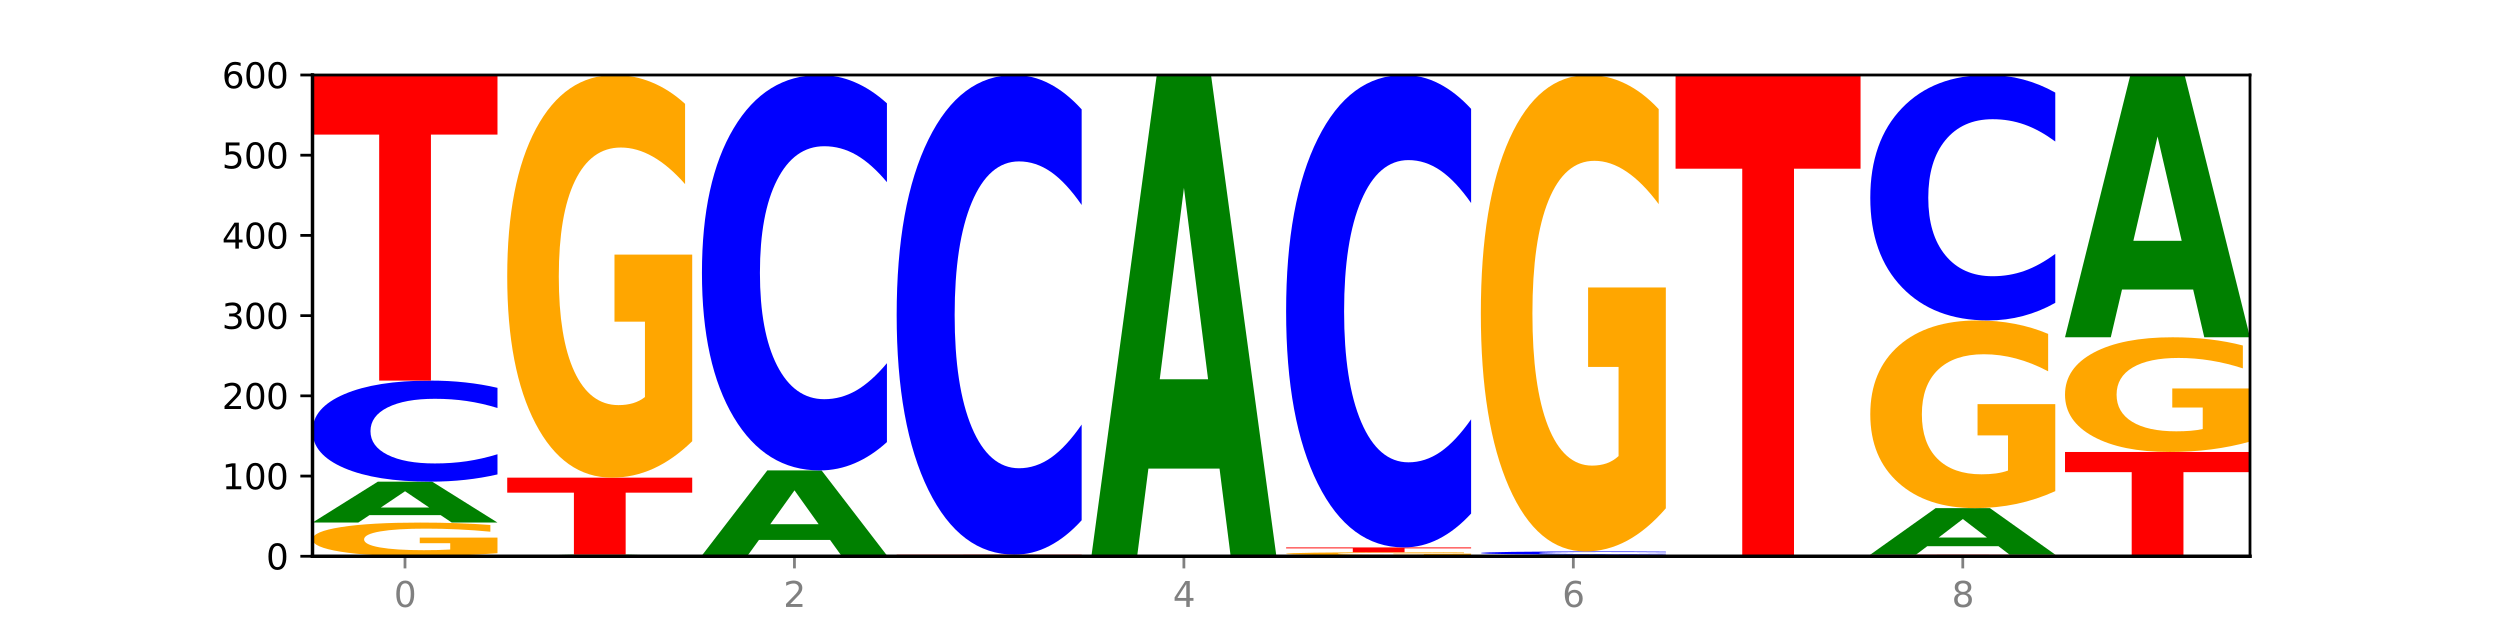 <?xml version="1.0" encoding="utf-8" standalone="no"?>
<!DOCTYPE svg PUBLIC "-//W3C//DTD SVG 1.1//EN"
  "http://www.w3.org/Graphics/SVG/1.1/DTD/svg11.dtd">
<svg xmlns:xlink="http://www.w3.org/1999/xlink" width="720pt" height="180pt" viewBox="0 0 720 180" xmlns="http://www.w3.org/2000/svg" version="1.1">
 <defs>
  <style type="text/css">*{stroke-linejoin: round; stroke-linecap: butt}</style>
 </defs>
 <g id="figure_1">
  <g id="patch_1">
   <path d="M 0 180 
L 720 180 
L 720 0 
L 0 0 
z
" style="fill: #ffffff"/>
  </g>
  <g id="axes_1">
   <g id="patch_2">
    <path d="M 90 160.2 
L 648 160.2 
L 648 21.6 
L 90 21.6 
z
" style="fill: #ffffff"/>
   </g>
   <g id="line2d_1">
    <path d="M 90 160.2 
L 648 160.2 
" clip-path="url(#p9f3c550150)" style="fill: none; stroke: #000000; stroke-width: 0.5; stroke-linecap: square"/>
   </g>
   <g id="patch_3">
    <path d="M 143.276 159.322 
Q 137.903 159.761 132.124 159.982 
Q 126.345 160.2 120.184 160.2 
Q 106.262 160.2 98.131 158.893 
Q 90 157.587 90 155.352 
Q 90 153.091 98.274 151.795 
Q 106.561 150.498 120.972 150.498 
Q 126.525 150.498 131.611 150.674 
Q 136.709 150.849 141.223 151.193 
L 141.223 153.127 
Q 136.566 152.685 131.957 152.466 
Q 127.348 152.246 122.716 152.246 
Q 114.143 152.246 109.498 153.051 
Q 104.853 153.855 104.853 155.352 
Q 104.853 156.835 109.331 157.645 
Q 113.808 158.452 122.047 158.452 
Q 124.292 158.452 126.214 158.406 
Q 128.136 158.358 129.665 158.258 
L 129.665 156.442 
L 120.889 156.442 
L 120.889 154.825 
L 143.276 154.825 
L 143.276 159.322 
z
" clip-path="url(#p9f3c550150)" style="fill: #ffa600"/>
   </g>
   <g id="patch_4">
    <path d="M 126.905 148.352 
L 106.415 148.352 
L 103.18 150.498 
L 90 150.498 
L 108.823 138.717 
L 124.454 138.717 
L 143.276 150.498 
L 130.107 150.498 
L 126.905 148.352 
z
M 109.683 146.165 
L 123.604 146.165 
L 116.655 141.479 
L 109.683 146.165 
z
" clip-path="url(#p9f3c550150)" style="fill: #008000"/>
   </g>
   <g id="patch_5">
    <path d="M 143.276 136.631 
Q 138.82 137.665 134.001 138.188 
Q 129.182 138.717 123.934 138.717 
Q 108.282 138.717 99.141 134.797 
Q 90 130.877 90 124.173 
Q 90 117.445 99.141 113.531 
Q 108.282 109.611 123.934 109.611 
Q 129.182 109.611 134.001 110.14 
Q 138.82 110.663 143.276 111.697 
L 143.276 117.499 
Q 138.78 116.128 134.417 115.491 
Q 130.055 114.854 125.236 114.854 
Q 116.591 114.854 111.638 117.337 
Q 106.698 119.814 106.698 124.173 
Q 106.698 128.514 111.638 130.997 
Q 116.591 133.474 125.236 133.474 
Q 130.055 133.474 134.417 132.837 
Q 138.78 132.194 143.276 130.823 
L 143.276 136.631 
z
" clip-path="url(#p9f3c550150)" style="fill: #0000ff"/>
   </g>
   <g id="patch_6">
    <path d="M 90 21.6 
L 143.276 21.6 
L 143.276 38.765 
L 124.109 38.765 
L 124.109 109.611 
L 109.204 109.611 
L 109.204 38.765 
L 90 38.765 
L 90 21.6 
z
" clip-path="url(#p9f3c550150)" style="fill: #ff0000"/>
   </g>
   <g id="patch_7">
    <path d="M 182.985 160.116 
L 162.496 160.116 
L 159.261 160.2 
L 146.08 160.2 
L 164.903 159.738 
L 180.534 159.738 
L 199.357 160.2 
L 186.187 160.2 
L 182.985 160.116 
z
M 165.764 160.03 
L 179.684 160.03 
L 172.735 159.846 
L 165.764 160.03 
z
" clip-path="url(#p9f3c550150)" style="fill: #008000"/>
   </g>
   <g id="patch_8">
    <path d="M 146.08 137.562 
L 199.357 137.562 
L 199.357 141.887 
L 180.19 141.887 
L 180.19 159.738 
L 165.285 159.738 
L 165.285 141.887 
L 146.08 141.887 
L 146.08 137.562 
z
" clip-path="url(#p9f3c550150)" style="fill: #ff0000"/>
   </g>
   <g id="patch_9">
    <path d="M 199.357 127.07 
Q 193.984 132.316 188.205 134.951 
Q 182.426 137.562 176.265 137.562 
Q 162.343 137.562 154.212 121.944 
Q 146.08 106.326 146.08 79.617 
Q 146.08 52.597 154.355 37.098 
Q 162.641 21.6 177.053 21.6 
Q 182.605 21.6 187.691 23.708 
Q 192.79 25.792 197.303 29.912 
L 197.303 53.028 
Q 192.646 47.734 188.038 45.123 
Q 183.429 42.488 178.796 42.488 
Q 170.223 42.488 165.578 52.118 
Q 160.934 61.723 160.934 79.617 
Q 160.934 97.343 165.411 107.02 
Q 169.889 116.674 178.127 116.674 
Q 180.372 116.674 182.294 116.123 
Q 184.217 115.548 185.745 114.35 
L 185.745 92.648 
L 176.969 92.648 
L 176.969 73.317 
L 199.357 73.317 
L 199.357 127.07 
z
" clip-path="url(#p9f3c550150)" style="fill: #ffa600"/>
   </g>
   <g id="patch_10">
    <path d="M 255.437 160.179 
Q 250.064 160.19 244.285 160.195 
Q 238.506 160.2 232.345 160.2 
Q 218.423 160.2 210.292 160.169 
Q 202.161 160.138 202.161 160.085 
Q 202.161 160.031 210.435 160 
Q 218.722 159.969 233.133 159.969 
Q 238.685 159.969 243.772 159.973 
Q 248.87 159.977 253.384 159.986 
L 253.384 160.032 
Q 248.727 160.021 244.118 160.016 
Q 239.509 160.011 234.876 160.011 
Q 226.304 160.011 221.659 160.03 
Q 217.014 160.049 217.014 160.085 
Q 217.014 160.12 221.492 160.139 
Q 225.969 160.158 234.208 160.158 
Q 236.453 160.158 238.375 160.157 
Q 240.297 160.156 241.826 160.154 
L 241.826 160.111 
L 233.05 160.111 
L 233.05 160.072 
L 255.437 160.072 
L 255.437 160.179 
z
" clip-path="url(#p9f3c550150)" style="fill: #ffa600"/>
   </g>
   <g id="patch_11">
    <path d="M 239.065 155.508 
L 218.576 155.508 
L 215.341 159.969 
L 202.161 159.969 
L 220.983 135.483 
L 236.615 135.483 
L 255.437 159.969 
L 242.268 159.969 
L 239.065 155.508 
z
M 221.844 150.964 
L 235.765 150.964 
L 228.815 141.224 
L 221.844 150.964 
z
" clip-path="url(#p9f3c550150)" style="fill: #008000"/>
   </g>
   <g id="patch_12">
    <path d="M 255.437 127.32 
Q 250.981 131.366 246.162 133.413 
Q 241.343 135.483 236.094 135.483 
Q 220.443 135.483 211.302 120.145 
Q 202.161 104.807 202.161 78.577 
Q 202.161 52.253 211.302 36.938 
Q 220.443 21.6 236.094 21.6 
Q 241.343 21.6 246.162 23.67 
Q 250.981 25.717 255.437 29.763 
L 255.437 52.464 
Q 250.94 47.101 246.578 44.607 
Q 242.215 42.114 237.397 42.114 
Q 228.752 42.114 223.799 51.829 
Q 218.859 61.521 218.859 78.577 
Q 218.859 95.562 223.799 105.277 
Q 228.752 114.969 237.397 114.969 
Q 242.215 114.969 246.578 112.476 
Q 250.94 109.959 255.437 104.595 
L 255.437 127.32 
z
" clip-path="url(#p9f3c550150)" style="fill: #0000ff"/>
   </g>
   <g id="patch_13">
    <path d="M 258.241 159.738 
L 311.518 159.738 
L 311.518 159.828 
L 292.35 159.828 
L 292.35 160.2 
L 277.445 160.2 
L 277.445 159.828 
L 258.241 159.828 
L 258.241 159.738 
z
" clip-path="url(#p9f3c550150)" style="fill: #ff0000"/>
   </g>
   <g id="patch_14">
    <path d="M 311.518 149.836 
Q 307.061 154.744 302.242 157.227 
Q 297.423 159.738 292.175 159.738 
Q 276.524 159.738 267.382 141.133 
Q 258.241 122.528 258.241 90.712 
Q 258.241 58.781 267.382 40.205 
Q 276.524 21.6 292.175 21.6 
Q 297.423 21.6 302.242 24.111 
Q 307.061 26.594 311.518 31.502 
L 311.518 59.038 
Q 307.021 52.532 302.658 49.507 
Q 298.296 46.483 293.477 46.483 
Q 284.832 46.483 279.879 58.267 
Q 274.94 70.024 274.94 90.712 
Q 274.94 111.314 279.879 123.099 
Q 284.832 134.855 293.477 134.855 
Q 298.296 134.855 302.658 131.831 
Q 307.021 128.778 311.518 122.272 
L 311.518 149.836 
z
" clip-path="url(#p9f3c550150)" style="fill: #0000ff"/>
   </g>
   <g id="patch_15">
    <path d="M 351.226 134.951 
L 330.737 134.951 
L 327.502 160.2 
L 314.322 160.2 
L 333.144 21.6 
L 348.775 21.6 
L 367.598 160.2 
L 354.429 160.2 
L 351.226 134.951 
z
M 334.005 109.228 
L 347.926 109.228 
L 340.976 54.096 
L 334.005 109.228 
z
" clip-path="url(#p9f3c550150)" style="fill: #008000"/>
   </g>
   <g id="patch_16">
    <path d="M 407.307 160.158 
L 386.817 160.158 
L 383.582 160.2 
L 370.402 160.2 
L 389.225 159.969 
L 404.856 159.969 
L 423.678 160.2 
L 410.509 160.2 
L 407.307 160.158 
z
M 390.085 160.115 
L 404.006 160.115 
L 397.057 160.023 
L 390.085 160.115 
z
" clip-path="url(#p9f3c550150)" style="fill: #008000"/>
   </g>
   <g id="patch_17">
    <path d="M 423.678 159.885 
Q 418.305 159.927 412.526 159.948 
Q 406.747 159.969 400.586 159.969 
Q 386.664 159.969 378.533 159.845 
Q 370.402 159.72 370.402 159.507 
Q 370.402 159.292 378.676 159.168 
Q 386.963 159.045 401.374 159.045 
Q 406.927 159.045 412.013 159.062 
Q 417.111 159.078 421.625 159.111 
L 421.625 159.295 
Q 416.968 159.253 412.359 159.232 
Q 407.75 159.211 403.118 159.211 
Q 394.545 159.211 389.9 159.288 
Q 385.255 159.365 385.255 159.507 
Q 385.255 159.649 389.733 159.726 
Q 394.21 159.803 402.449 159.803 
Q 404.694 159.803 406.616 159.798 
Q 408.538 159.794 410.067 159.784 
L 410.067 159.611 
L 401.291 159.611 
L 401.291 159.457 
L 423.678 159.457 
L 423.678 159.885 
z
" clip-path="url(#p9f3c550150)" style="fill: #ffa600"/>
   </g>
   <g id="patch_18">
    <path d="M 370.402 157.659 
L 423.678 157.659 
L 423.678 157.929 
L 404.511 157.929 
L 404.511 159.045 
L 389.606 159.045 
L 389.606 157.929 
L 370.402 157.929 
L 370.402 157.659 
z
" clip-path="url(#p9f3c550150)" style="fill: #ff0000"/>
   </g>
   <g id="patch_19">
    <path d="M 423.678 147.906 
Q 419.222 152.741 414.403 155.186 
Q 409.584 157.659 404.336 157.659 
Q 388.684 157.659 379.543 139.334 
Q 370.402 121.009 370.402 89.672 
Q 370.402 58.222 379.543 39.925 
Q 388.684 21.6 404.336 21.6 
Q 409.584 21.6 414.403 24.073 
Q 419.222 26.518 423.678 31.353 
L 423.678 58.474 
Q 419.182 52.066 414.819 49.087 
Q 410.457 46.108 405.638 46.108 
Q 396.993 46.108 392.04 57.716 
Q 387.1 69.295 387.1 89.672 
Q 387.1 109.964 392.04 121.571 
Q 396.993 133.151 405.638 133.151 
Q 410.457 133.151 414.819 130.172 
Q 419.182 127.164 423.678 120.756 
L 423.678 147.906 
z
" clip-path="url(#p9f3c550150)" style="fill: #0000ff"/>
   </g>
   <g id="patch_20">
    <path d="M 463.387 160.116 
L 442.898 160.116 
L 439.663 160.2 
L 426.482 160.2 
L 445.305 159.738 
L 460.936 159.738 
L 479.759 160.2 
L 466.589 160.2 
L 463.387 160.116 
z
M 446.166 160.03 
L 460.087 160.03 
L 453.137 159.846 
L 446.166 160.03 
z
" clip-path="url(#p9f3c550150)" style="fill: #008000"/>
   </g>
   <g id="patch_21">
    <path d="M 479.759 159.672 
Q 475.302 159.705 470.483 159.721 
Q 465.665 159.738 460.416 159.738 
Q 444.765 159.738 435.624 159.614 
Q 426.482 159.489 426.482 159.276 
Q 426.482 159.063 435.624 158.938 
Q 444.765 158.814 460.416 158.814 
Q 465.665 158.814 470.483 158.831 
Q 475.302 158.847 479.759 158.88 
L 479.759 159.064 
Q 475.262 159.021 470.9 159.001 
Q 466.537 158.98 461.718 158.98 
Q 453.074 158.98 448.12 159.059 
Q 443.181 159.138 443.181 159.276 
Q 443.181 159.414 448.12 159.493 
Q 453.074 159.572 461.718 159.572 
Q 466.537 159.572 470.9 159.551 
Q 475.262 159.531 479.759 159.487 
L 479.759 159.672 
z
" clip-path="url(#p9f3c550150)" style="fill: #0000ff"/>
   </g>
   <g id="patch_22">
    <path d="M 479.759 146.399 
Q 474.386 152.607 468.607 155.724 
Q 462.828 158.814 456.667 158.814 
Q 442.745 158.814 434.614 140.334 
Q 426.482 121.853 426.482 90.25 
Q 426.482 58.277 434.757 39.939 
Q 443.043 21.6 457.455 21.6 
Q 463.007 21.6 468.093 24.094 
Q 473.192 26.56 477.705 31.435 
L 477.705 58.788 
Q 473.049 52.523 468.44 49.434 
Q 463.831 46.316 459.198 46.316 
Q 450.625 46.316 445.98 57.71 
Q 441.336 69.076 441.336 90.25 
Q 441.336 111.224 445.813 122.675 
Q 450.291 134.098 458.529 134.098 
Q 460.774 134.098 462.697 133.446 
Q 464.619 132.766 466.147 131.349 
L 466.147 105.669 
L 457.371 105.669 
L 457.371 82.795 
L 479.759 82.795 
L 479.759 146.399 
z
" clip-path="url(#p9f3c550150)" style="fill: #ffa600"/>
   </g>
   <g id="patch_23">
    <path d="M 535.839 160.179 
Q 530.466 160.19 524.687 160.195 
Q 518.908 160.2 512.747 160.2 
Q 498.825 160.2 490.694 160.169 
Q 482.563 160.138 482.563 160.085 
Q 482.563 160.031 490.837 160 
Q 499.124 159.969 513.535 159.969 
Q 519.087 159.969 524.174 159.973 
Q 529.272 159.977 533.786 159.986 
L 533.786 160.032 
Q 529.129 160.021 524.52 160.016 
Q 519.911 160.011 515.278 160.011 
Q 506.706 160.011 502.061 160.03 
Q 497.416 160.049 497.416 160.085 
Q 497.416 160.12 501.894 160.139 
Q 506.371 160.158 514.61 160.158 
Q 516.855 160.158 518.777 160.157 
Q 520.699 160.156 522.228 160.154 
L 522.228 160.111 
L 513.452 160.111 
L 513.452 160.072 
L 535.839 160.072 
L 535.839 160.179 
z
" clip-path="url(#p9f3c550150)" style="fill: #ffa600"/>
   </g>
   <g id="patch_24">
    <path d="M 482.563 21.6 
L 535.839 21.6 
L 535.839 48.586 
L 516.672 48.586 
L 516.672 159.969 
L 501.767 159.969 
L 501.767 48.586 
L 482.563 48.586 
L 482.563 21.6 
z
" clip-path="url(#p9f3c550150)" style="fill: #ff0000"/>
   </g>
   <g id="patch_25">
    <path d="M 538.643 159.738 
L 591.92 159.738 
L 591.92 159.828 
L 572.752 159.828 
L 572.752 160.2 
L 557.847 160.2 
L 557.847 159.828 
L 538.643 159.828 
L 538.643 159.738 
z
" clip-path="url(#p9f3c550150)" style="fill: #ff0000"/>
   </g>
   <g id="patch_26">
    <path d="M 575.548 157.297 
L 555.059 157.297 
L 551.823 159.738 
L 538.643 159.738 
L 557.466 146.34 
L 573.097 146.34 
L 591.92 159.738 
L 578.75 159.738 
L 575.548 157.297 
z
M 558.326 154.811 
L 572.247 154.811 
L 565.298 149.481 
L 558.326 154.811 
z
" clip-path="url(#p9f3c550150)" style="fill: #008000"/>
   </g>
   <g id="patch_27">
    <path d="M 591.92 141.449 
Q 586.547 143.895 580.768 145.123 
Q 574.989 146.34 568.828 146.34 
Q 554.906 146.34 546.774 139.06 
Q 538.643 131.78 538.643 119.33 
Q 538.643 106.735 546.918 99.51 
Q 555.204 92.286 569.616 92.286 
Q 575.168 92.286 580.254 93.269 
Q 585.353 94.24 589.866 96.161 
L 589.866 106.936 
Q 585.209 104.468 580.6 103.251 
Q 575.992 102.023 571.359 102.023 
Q 562.786 102.023 558.141 106.511 
Q 553.497 110.989 553.497 119.33 
Q 553.497 127.592 557.974 132.104 
Q 562.452 136.603 570.69 136.603 
Q 572.935 136.603 574.857 136.347 
Q 576.78 136.079 578.308 135.52 
L 578.308 125.404 
L 569.532 125.404 
L 569.532 116.393 
L 591.92 116.393 
L 591.92 141.449 
z
" clip-path="url(#p9f3c550150)" style="fill: #ffa600"/>
   </g>
   <g id="patch_28">
    <path d="M 591.92 87.219 
Q 587.463 89.731 582.644 91.001 
Q 577.825 92.286 572.577 92.286 
Q 556.926 92.286 547.784 82.766 
Q 538.643 73.246 538.643 56.965 
Q 538.643 40.626 547.784 31.12 
Q 556.926 21.6 572.577 21.6 
Q 577.825 21.6 582.644 22.885 
Q 587.463 24.155 591.92 26.667 
L 591.92 40.757 
Q 587.423 37.428 583.06 35.88 
Q 578.698 34.333 573.879 34.333 
Q 565.234 34.333 560.281 40.363 
Q 555.342 46.379 555.342 56.965 
Q 555.342 67.507 560.281 73.538 
Q 565.234 79.553 573.879 79.553 
Q 578.698 79.553 583.06 78.006 
Q 587.423 76.443 591.92 73.114 
L 591.92 87.219 
z
" clip-path="url(#p9f3c550150)" style="fill: #0000ff"/>
   </g>
   <g id="patch_29">
    <path d="M 648 160.183 
Q 643.544 160.192 638.725 160.196 
Q 633.906 160.2 628.657 160.2 
Q 613.006 160.2 603.865 160.169 
Q 594.724 160.138 594.724 160.085 
Q 594.724 160.031 603.865 160 
Q 613.006 159.969 628.657 159.969 
Q 633.906 159.969 638.725 159.973 
Q 643.544 159.977 648 159.986 
L 648 160.032 
Q 643.503 160.021 639.141 160.016 
Q 634.778 160.011 629.959 160.011 
Q 621.315 160.011 616.362 160.03 
Q 611.422 160.05 611.422 160.085 
Q 611.422 160.119 616.362 160.139 
Q 621.315 160.158 629.959 160.158 
Q 634.778 160.158 639.141 160.153 
Q 643.503 160.148 648 160.137 
L 648 160.183 
z
" clip-path="url(#p9f3c550150)" style="fill: #0000ff"/>
   </g>
   <g id="patch_30">
    <path d="M 594.724 130.17 
L 648 130.17 
L 648 135.982 
L 628.833 135.982 
L 628.833 159.969 
L 613.928 159.969 
L 613.928 135.982 
L 594.724 135.982 
L 594.724 130.17 
z
" clip-path="url(#p9f3c550150)" style="fill: #ff0000"/>
   </g>
   <g id="patch_31">
    <path d="M 648 127.181 
Q 642.627 128.676 636.848 129.426 
Q 631.069 130.17 624.908 130.17 
Q 610.986 130.17 602.855 125.721 
Q 594.724 121.272 594.724 113.664 
Q 594.724 105.967 602.998 101.552 
Q 611.284 97.137 625.696 97.137 
Q 631.248 97.137 636.335 97.737 
Q 641.433 98.331 645.946 99.505 
L 645.946 106.09 
Q 641.29 104.582 636.681 103.838 
Q 632.072 103.087 627.439 103.087 
Q 618.866 103.087 614.222 105.83 
Q 609.577 108.567 609.577 113.664 
Q 609.577 118.713 614.055 121.47 
Q 618.532 124.22 626.771 124.22 
Q 629.015 124.22 630.938 124.063 
Q 632.86 123.899 634.388 123.558 
L 634.388 117.376 
L 625.612 117.376 
L 625.612 111.869 
L 648 111.869 
L 648 127.181 
z
" clip-path="url(#p9f3c550150)" style="fill: #ffa600"/>
   </g>
   <g id="patch_32">
    <path d="M 631.628 83.377 
L 611.139 83.377 
L 607.904 97.137 
L 594.724 97.137 
L 613.546 21.6 
L 629.177 21.6 
L 648 97.137 
L 634.831 97.137 
L 631.628 83.377 
z
M 614.407 69.357 
L 628.328 69.357 
L 621.378 39.311 
L 614.407 69.357 
z
" clip-path="url(#p9f3c550150)" style="fill: #008000"/>
   </g>
   <g id="matplotlib.axis_1">
    <g id="xtick_1">
     <g id="line2d_2">
      <defs>
       <path id="mbe2c34a096" d="M 0 0 
L 0 3.5 
" style="stroke: #808080; stroke-width: 0.8"/>
      </defs>
      <g>
       <use xlink:href="#mbe2c34a096" x="116.638" y="160.2" style="fill: #808080; stroke: #808080; stroke-width: 0.8"/>
      </g>
     </g>
     <g id="text_1">
      <!-- 0 -->
      <g style="fill: #808080" transform="translate(113.457 174.798) scale(0.1 -0.1)">
       <defs>
        <path id="DejaVuSans-30" d="M 2034 4250 
Q 1547 4250 1301 3770 
Q 1056 3291 1056 2328 
Q 1056 1369 1301 889 
Q 1547 409 2034 409 
Q 2525 409 2770 889 
Q 3016 1369 3016 2328 
Q 3016 3291 2770 3770 
Q 2525 4250 2034 4250 
z
M 2034 4750 
Q 2819 4750 3233 4129 
Q 3647 3509 3647 2328 
Q 3647 1150 3233 529 
Q 2819 -91 2034 -91 
Q 1250 -91 836 529 
Q 422 1150 422 2328 
Q 422 3509 836 4129 
Q 1250 4750 2034 4750 
z
" transform="scale(0.016)"/>
       </defs>
       <use xlink:href="#DejaVuSans-30"/>
      </g>
     </g>
    </g>
    <g id="xtick_2">
     <g id="line2d_3">
      <g>
       <use xlink:href="#mbe2c34a096" x="228.799" y="160.2" style="fill: #808080; stroke: #808080; stroke-width: 0.8"/>
      </g>
     </g>
     <g id="text_2">
      <!-- 2 -->
      <g style="fill: #808080" transform="translate(225.618 174.798) scale(0.1 -0.1)">
       <defs>
        <path id="DejaVuSans-32" d="M 1228 531 
L 3431 531 
L 3431 0 
L 469 0 
L 469 531 
Q 828 903 1448 1529 
Q 2069 2156 2228 2338 
Q 2531 2678 2651 2914 
Q 2772 3150 2772 3378 
Q 2772 3750 2511 3984 
Q 2250 4219 1831 4219 
Q 1534 4219 1204 4116 
Q 875 4013 500 3803 
L 500 4441 
Q 881 4594 1212 4672 
Q 1544 4750 1819 4750 
Q 2544 4750 2975 4387 
Q 3406 4025 3406 3419 
Q 3406 3131 3298 2873 
Q 3191 2616 2906 2266 
Q 2828 2175 2409 1742 
Q 1991 1309 1228 531 
z
" transform="scale(0.016)"/>
       </defs>
       <use xlink:href="#DejaVuSans-32"/>
      </g>
     </g>
    </g>
    <g id="xtick_3">
     <g id="line2d_4">
      <g>
       <use xlink:href="#mbe2c34a096" x="340.96" y="160.2" style="fill: #808080; stroke: #808080; stroke-width: 0.8"/>
      </g>
     </g>
     <g id="text_3">
      <!-- 4 -->
      <g style="fill: #808080" transform="translate(337.779 174.798) scale(0.1 -0.1)">
       <defs>
        <path id="DejaVuSans-34" d="M 2419 4116 
L 825 1625 
L 2419 1625 
L 2419 4116 
z
M 2253 4666 
L 3047 4666 
L 3047 1625 
L 3713 1625 
L 3713 1100 
L 3047 1100 
L 3047 0 
L 2419 0 
L 2419 1100 
L 313 1100 
L 313 1709 
L 2253 4666 
z
" transform="scale(0.016)"/>
       </defs>
       <use xlink:href="#DejaVuSans-34"/>
      </g>
     </g>
    </g>
    <g id="xtick_4">
     <g id="line2d_5">
      <g>
       <use xlink:href="#mbe2c34a096" x="453.121" y="160.2" style="fill: #808080; stroke: #808080; stroke-width: 0.8"/>
      </g>
     </g>
     <g id="text_4">
      <!-- 6 -->
      <g style="fill: #808080" transform="translate(449.939 174.798) scale(0.1 -0.1)">
       <defs>
        <path id="DejaVuSans-36" d="M 2113 2584 
Q 1688 2584 1439 2293 
Q 1191 2003 1191 1497 
Q 1191 994 1439 701 
Q 1688 409 2113 409 
Q 2538 409 2786 701 
Q 3034 994 3034 1497 
Q 3034 2003 2786 2293 
Q 2538 2584 2113 2584 
z
M 3366 4563 
L 3366 3988 
Q 3128 4100 2886 4159 
Q 2644 4219 2406 4219 
Q 1781 4219 1451 3797 
Q 1122 3375 1075 2522 
Q 1259 2794 1537 2939 
Q 1816 3084 2150 3084 
Q 2853 3084 3261 2657 
Q 3669 2231 3669 1497 
Q 3669 778 3244 343 
Q 2819 -91 2113 -91 
Q 1303 -91 875 529 
Q 447 1150 447 2328 
Q 447 3434 972 4092 
Q 1497 4750 2381 4750 
Q 2619 4750 2861 4703 
Q 3103 4656 3366 4563 
z
" transform="scale(0.016)"/>
       </defs>
       <use xlink:href="#DejaVuSans-36"/>
      </g>
     </g>
    </g>
    <g id="xtick_5">
     <g id="line2d_6">
      <g>
       <use xlink:href="#mbe2c34a096" x="565.281" y="160.2" style="fill: #808080; stroke: #808080; stroke-width: 0.8"/>
      </g>
     </g>
     <g id="text_5">
      <!-- 8 -->
      <g style="fill: #808080" transform="translate(562.1 174.798) scale(0.1 -0.1)">
       <defs>
        <path id="DejaVuSans-38" d="M 2034 2216 
Q 1584 2216 1326 1975 
Q 1069 1734 1069 1313 
Q 1069 891 1326 650 
Q 1584 409 2034 409 
Q 2484 409 2743 651 
Q 3003 894 3003 1313 
Q 3003 1734 2745 1975 
Q 2488 2216 2034 2216 
z
M 1403 2484 
Q 997 2584 770 2862 
Q 544 3141 544 3541 
Q 544 4100 942 4425 
Q 1341 4750 2034 4750 
Q 2731 4750 3128 4425 
Q 3525 4100 3525 3541 
Q 3525 3141 3298 2862 
Q 3072 2584 2669 2484 
Q 3125 2378 3379 2068 
Q 3634 1759 3634 1313 
Q 3634 634 3220 271 
Q 2806 -91 2034 -91 
Q 1263 -91 848 271 
Q 434 634 434 1313 
Q 434 1759 690 2068 
Q 947 2378 1403 2484 
z
M 1172 3481 
Q 1172 3119 1398 2916 
Q 1625 2713 2034 2713 
Q 2441 2713 2670 2916 
Q 2900 3119 2900 3481 
Q 2900 3844 2670 4047 
Q 2441 4250 2034 4250 
Q 1625 4250 1398 4047 
Q 1172 3844 1172 3481 
z
" transform="scale(0.016)"/>
       </defs>
       <use xlink:href="#DejaVuSans-38"/>
      </g>
     </g>
    </g>
   </g>
   <g id="matplotlib.axis_2">
    <g id="ytick_1">
     <g id="line2d_7">
      <defs>
       <path id="mef357a07c8" d="M 0 0 
L -3.5 0 
" style="stroke: #000000; stroke-width: 0.8"/>
      </defs>
      <g>
       <use xlink:href="#mef357a07c8" x="90" y="160.2" style="stroke: #000000; stroke-width: 0.8"/>
      </g>
     </g>
     <g id="text_6">
      <!-- 0 -->
      <g transform="translate(76.638 163.999) scale(0.1 -0.1)">
       <use xlink:href="#DejaVuSans-30"/>
      </g>
     </g>
    </g>
    <g id="ytick_2">
     <g id="line2d_8">
      <g>
       <use xlink:href="#mef357a07c8" x="90" y="137.1" style="stroke: #000000; stroke-width: 0.8"/>
      </g>
     </g>
     <g id="text_7">
      <!-- 100 -->
      <g transform="translate(63.913 140.899) scale(0.1 -0.1)">
       <defs>
        <path id="DejaVuSans-31" d="M 794 531 
L 1825 531 
L 1825 4091 
L 703 3866 
L 703 4441 
L 1819 4666 
L 2450 4666 
L 2450 531 
L 3481 531 
L 3481 0 
L 794 0 
L 794 531 
z
" transform="scale(0.016)"/>
       </defs>
       <use xlink:href="#DejaVuSans-31"/>
       <use xlink:href="#DejaVuSans-30" x="63.623"/>
       <use xlink:href="#DejaVuSans-30" x="127.246"/>
      </g>
     </g>
    </g>
    <g id="ytick_3">
     <g id="line2d_9">
      <g>
       <use xlink:href="#mef357a07c8" x="90" y="114" style="stroke: #000000; stroke-width: 0.8"/>
      </g>
     </g>
     <g id="text_8">
      <!-- 200 -->
      <g transform="translate(63.913 117.799) scale(0.1 -0.1)">
       <use xlink:href="#DejaVuSans-32"/>
       <use xlink:href="#DejaVuSans-30" x="63.623"/>
       <use xlink:href="#DejaVuSans-30" x="127.246"/>
      </g>
     </g>
    </g>
    <g id="ytick_4">
     <g id="line2d_10">
      <g>
       <use xlink:href="#mef357a07c8" x="90" y="90.9" style="stroke: #000000; stroke-width: 0.8"/>
      </g>
     </g>
     <g id="text_9">
      <!-- 300 -->
      <g transform="translate(63.913 94.699) scale(0.1 -0.1)">
       <defs>
        <path id="DejaVuSans-33" d="M 2597 2516 
Q 3050 2419 3304 2112 
Q 3559 1806 3559 1356 
Q 3559 666 3084 287 
Q 2609 -91 1734 -91 
Q 1441 -91 1130 -33 
Q 819 25 488 141 
L 488 750 
Q 750 597 1062 519 
Q 1375 441 1716 441 
Q 2309 441 2620 675 
Q 2931 909 2931 1356 
Q 2931 1769 2642 2001 
Q 2353 2234 1838 2234 
L 1294 2234 
L 1294 2753 
L 1863 2753 
Q 2328 2753 2575 2939 
Q 2822 3125 2822 3475 
Q 2822 3834 2567 4026 
Q 2313 4219 1838 4219 
Q 1578 4219 1281 4162 
Q 984 4106 628 3988 
L 628 4550 
Q 988 4650 1302 4700 
Q 1616 4750 1894 4750 
Q 2613 4750 3031 4423 
Q 3450 4097 3450 3541 
Q 3450 3153 3228 2886 
Q 3006 2619 2597 2516 
z
" transform="scale(0.016)"/>
       </defs>
       <use xlink:href="#DejaVuSans-33"/>
       <use xlink:href="#DejaVuSans-30" x="63.623"/>
       <use xlink:href="#DejaVuSans-30" x="127.246"/>
      </g>
     </g>
    </g>
    <g id="ytick_5">
     <g id="line2d_11">
      <g>
       <use xlink:href="#mef357a07c8" x="90" y="67.8" style="stroke: #000000; stroke-width: 0.8"/>
      </g>
     </g>
     <g id="text_10">
      <!-- 400 -->
      <g transform="translate(63.913 71.599) scale(0.1 -0.1)">
       <use xlink:href="#DejaVuSans-34"/>
       <use xlink:href="#DejaVuSans-30" x="63.623"/>
       <use xlink:href="#DejaVuSans-30" x="127.246"/>
      </g>
     </g>
    </g>
    <g id="ytick_6">
     <g id="line2d_12">
      <g>
       <use xlink:href="#mef357a07c8" x="90" y="44.7" style="stroke: #000000; stroke-width: 0.8"/>
      </g>
     </g>
     <g id="text_11">
      <!-- 500 -->
      <g transform="translate(63.913 48.499) scale(0.1 -0.1)">
       <defs>
        <path id="DejaVuSans-35" d="M 691 4666 
L 3169 4666 
L 3169 4134 
L 1269 4134 
L 1269 2991 
Q 1406 3038 1543 3061 
Q 1681 3084 1819 3084 
Q 2600 3084 3056 2656 
Q 3513 2228 3513 1497 
Q 3513 744 3044 326 
Q 2575 -91 1722 -91 
Q 1428 -91 1123 -41 
Q 819 9 494 109 
L 494 744 
Q 775 591 1075 516 
Q 1375 441 1709 441 
Q 2250 441 2565 725 
Q 2881 1009 2881 1497 
Q 2881 1984 2565 2268 
Q 2250 2553 1709 2553 
Q 1456 2553 1204 2497 
Q 953 2441 691 2322 
L 691 4666 
z
" transform="scale(0.016)"/>
       </defs>
       <use xlink:href="#DejaVuSans-35"/>
       <use xlink:href="#DejaVuSans-30" x="63.623"/>
       <use xlink:href="#DejaVuSans-30" x="127.246"/>
      </g>
     </g>
    </g>
    <g id="ytick_7">
     <g id="line2d_13">
      <g>
       <use xlink:href="#mef357a07c8" x="90" y="21.6" style="stroke: #000000; stroke-width: 0.8"/>
      </g>
     </g>
     <g id="text_12">
      <!-- 600 -->
      <g transform="translate(63.913 25.399) scale(0.1 -0.1)">
       <use xlink:href="#DejaVuSans-36"/>
       <use xlink:href="#DejaVuSans-30" x="63.623"/>
       <use xlink:href="#DejaVuSans-30" x="127.246"/>
      </g>
     </g>
    </g>
   </g>
   <g id="patch_33">
    <path d="M 90 160.2 
L 90 21.6 
" style="fill: none; stroke: #000000; stroke-linejoin: miter; stroke-linecap: square"/>
   </g>
   <g id="patch_34">
    <path d="M 648 160.2 
L 648 21.6 
" style="fill: none; stroke: #000000; stroke-width: 0.8; stroke-linejoin: miter; stroke-linecap: square"/>
   </g>
   <g id="patch_35">
    <path d="M 90 160.2 
L 648 160.2 
" style="fill: none; stroke: #000000; stroke-linejoin: miter; stroke-linecap: square"/>
   </g>
   <g id="patch_36">
    <path d="M 90 21.6 
L 648 21.6 
" style="fill: none; stroke: #000000; stroke-width: 0.8; stroke-linejoin: miter; stroke-linecap: square"/>
   </g>
  </g>
 </g>
 <defs>
  <clipPath id="p9f3c550150">
   <rect x="90" y="21.6" width="558" height="138.6"/>
  </clipPath>
 </defs>
</svg>
